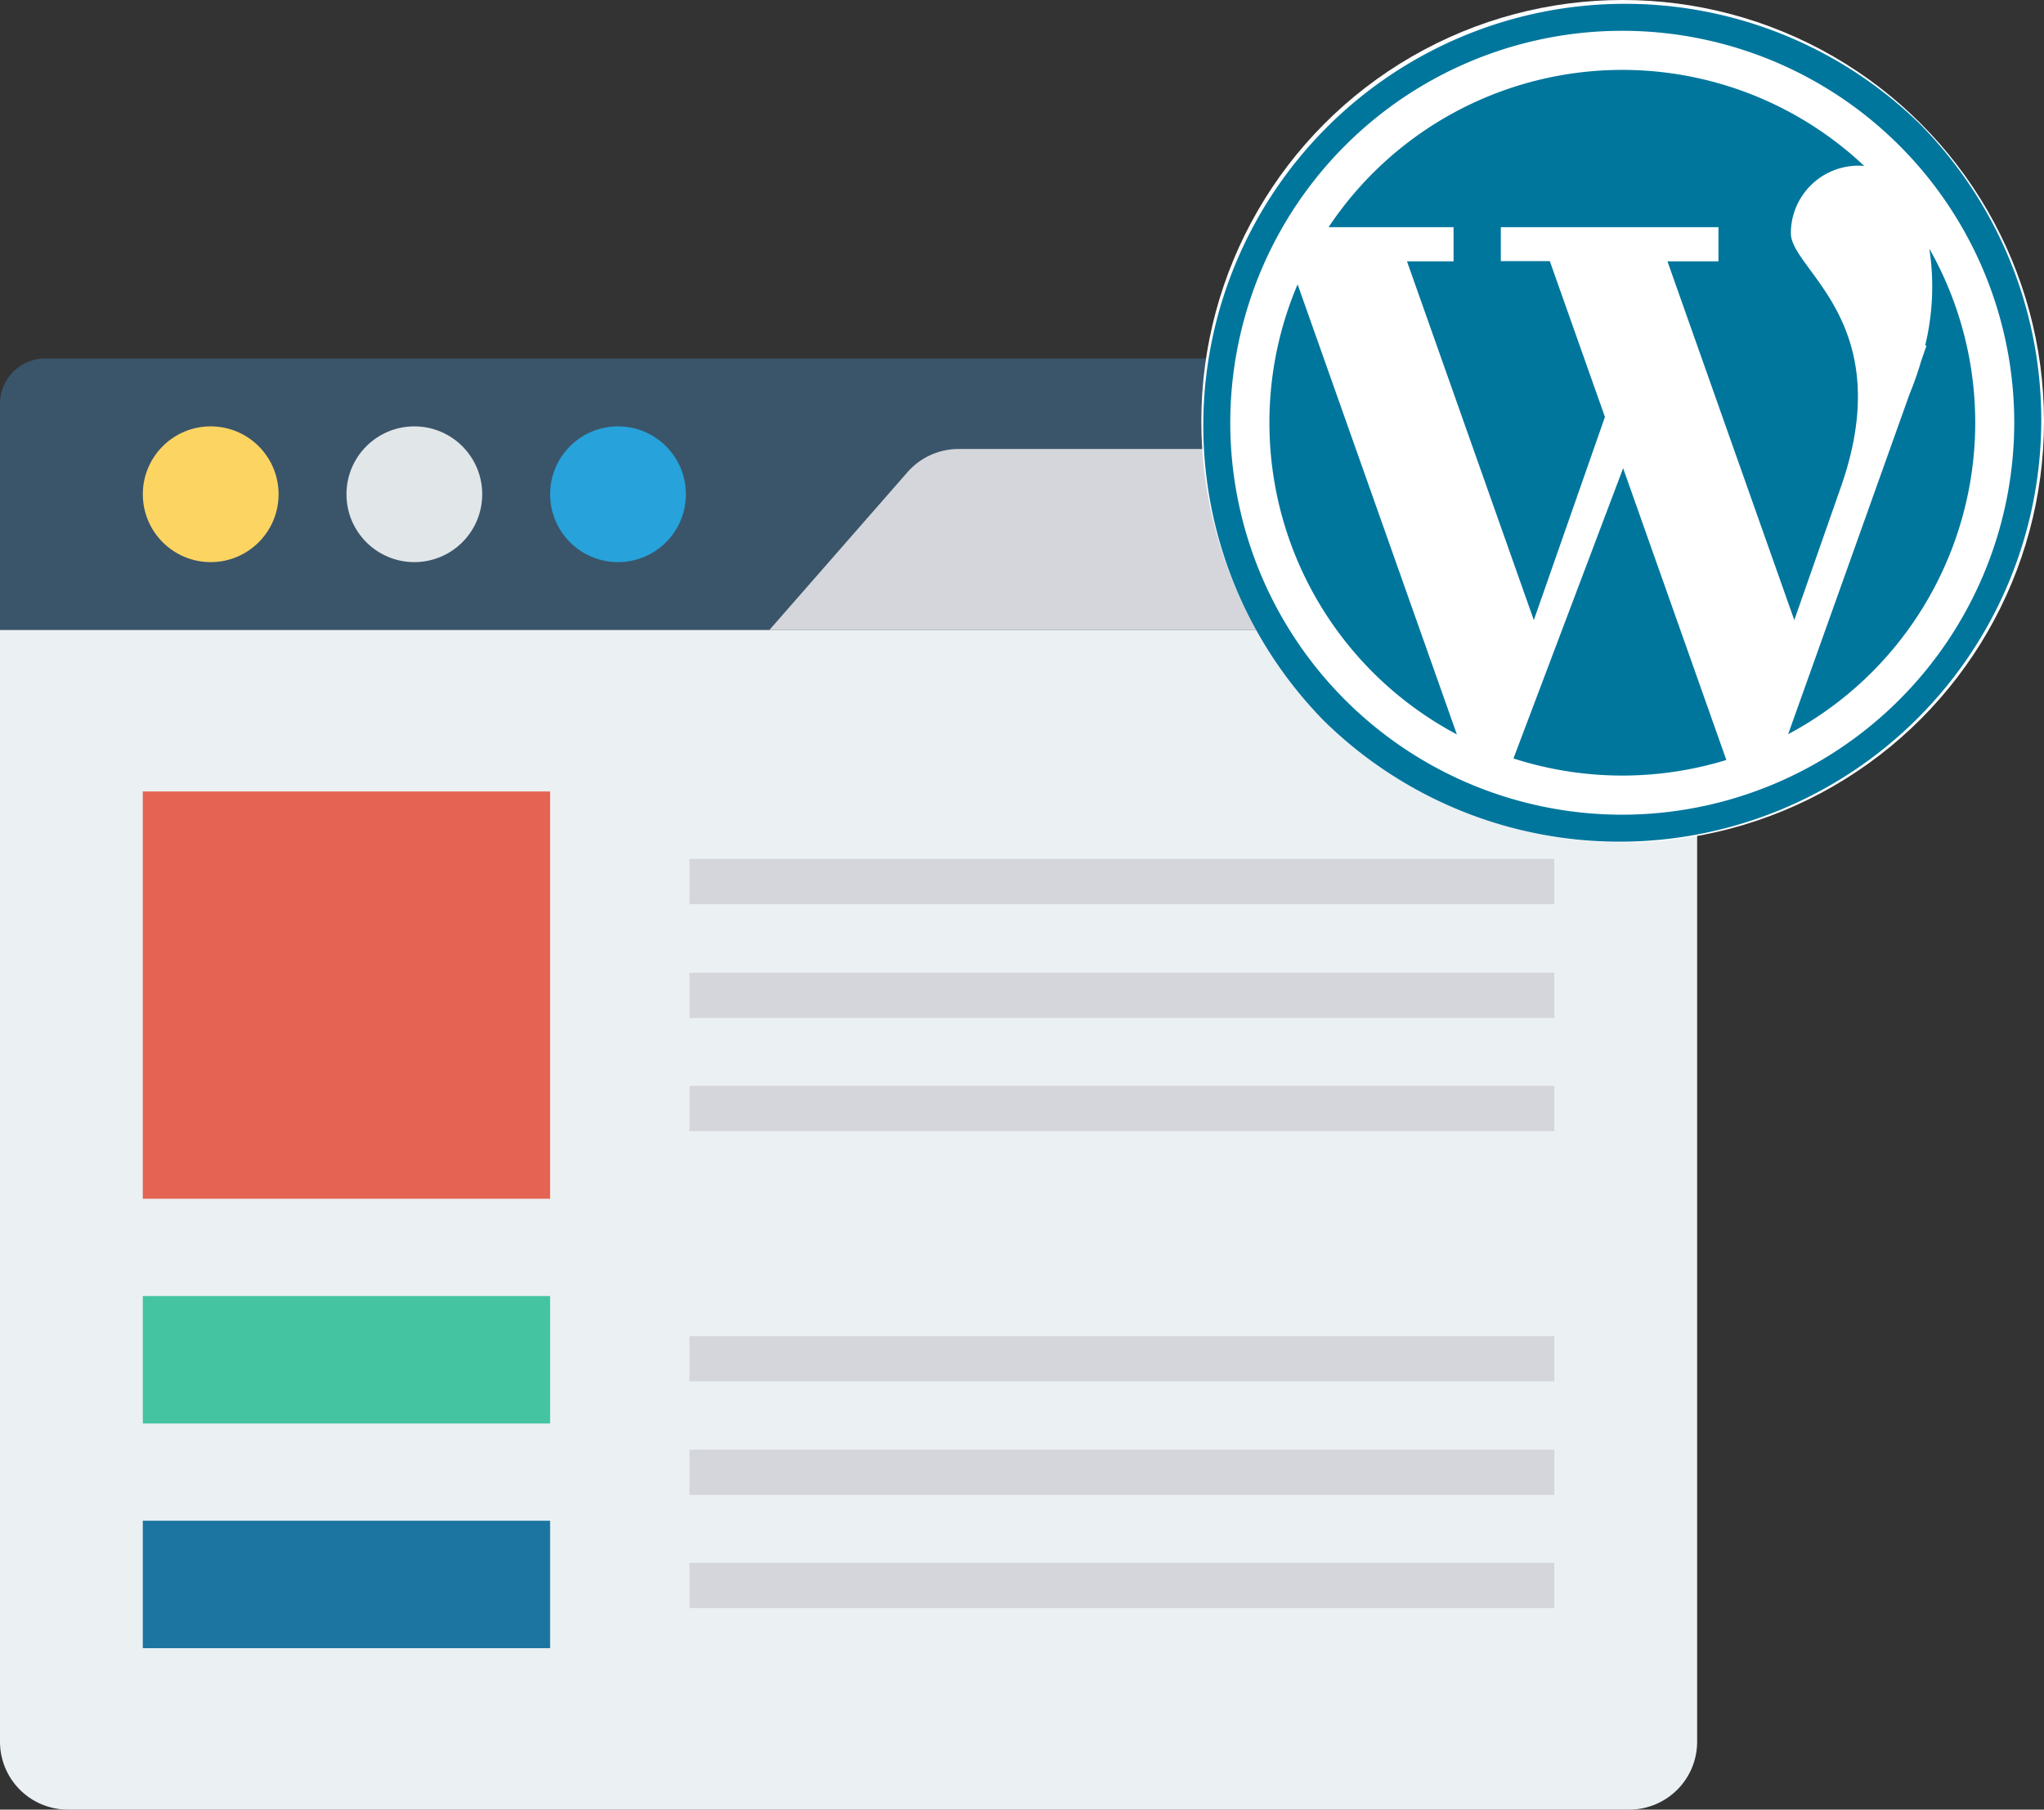 <svg xmlns="http://www.w3.org/2000/svg" id="Capa_1" data-name="Capa 1" viewBox="0 0 564 499.37"><rect x="0" y="0" width="564" height="499.37" fill="#333333" stroke="none"/><title>wordpress-website</title><path d="M468.29,175.85H0V113.42a12.49,12.49,0,0,1,12.49-12.49H455.8a12.49,12.49,0,0,1,12.49,12.49Z" transform="translate(0 -2)" style="fill:#3a556a"></path><path d="M468.29,175.85h-256L250.4,132.3a18.73,18.73,0,0,1,14.1-6.4H468.29Z" transform="translate(0 -2)" style="fill:#d5d6db"></path><path d="M449.56,501.37H18.73A18.74,18.74,0,0,1,0,482.63V175.85H468.29V482.63A18.73,18.73,0,0,1,449.56,501.37Z" transform="translate(0 -2)" style="fill:#ebf0f3"></path><circle cx="58.14" cy="136.39" r="18.73" style="fill:#fcd462"></circle><circle cx="114.33" cy="136.39" r="18.73" style="fill:#e1e6e9"></circle><circle cx="170.53" cy="136.39" r="18.73" style="fill:#27a2db"></circle><rect x="39.4" y="218.41" width="112.39" height="112.39" style="fill:#e56353"></rect><rect x="39.4" y="357.65" width="112.39" height="35.17" style="fill:#44c4a1"></rect><rect x="39.4" y="419.65" width="112.39" height="35.17" style="fill:#1c75a1"></rect><rect x="190.23" y="237.02" width="238.64" height="12.49" style="fill:#d5d6db"></rect><rect x="190.23" y="268.43" width="238.64" height="12.49" style="fill:#d5d6db"></rect><rect x="190.23" y="299.65" width="238.64" height="12.49" style="fill:#d5d6db"></rect><rect x="190.23" y="368.7" width="238.64" height="12.49" style="fill:#d5d6db"></rect><rect x="190.23" y="400.05" width="238.64" height="12.49" style="fill:#d5d6db"></rect><rect x="190.23" y="431.27" width="238.64" height="12.49" style="fill:#d5d6db"></rect><circle cx="447.74" cy="116.26" r="116.26" style="fill:#fff"></circle><path d="M401.08,74.12H388.23l35,99,19.62-56.06-15.21-43H414.12V64.68h60.05v9.44H460.1l35,99,12.6-36c16.52-46.11-13.55-60.47-13.55-70.76a18.64,18.64,0,0,1,18.64-18.64c.55,0,1.1,0,1.62.08A97.36,97.36,0,0,0,366.6,64.68h34.48v9.44Z" transform="translate(0 -2)" style="fill:#00769d"></path><path d="M350.27,118.66a97.35,97.35,0,0,0,51.72,86L358.05,80.47A97.18,97.18,0,0,0,350.27,118.66Z" transform="translate(0 -2)" style="fill:#00769d"></path><path d="M532.37,70.68a69,69,0,0,1-1.16,26.67h.38l-1.47,4.21h0a90,90,0,0,1-3.22,9.2l-33.5,93.85a97.4,97.4,0,0,0,39-133.93Z" transform="translate(0 -2)" style="fill:#00769d"></path><path d="M417.61,211.3a97.94,97.94,0,0,0,58.74.42l-28.48-80.51Z" transform="translate(0 -2)" style="fill:#00769d"></path><path d="M529.92,36.38A116.37,116.37,0,0,0,365.35,200.94,116.37,116.37,0,0,0,529.92,36.38ZM447.64,226.82A108.16,108.16,0,1,1,555.79,118.66,108.28,108.28,0,0,1,447.64,226.82Z" transform="translate(0 -2)" style="fill:#00769d"></path></svg>
